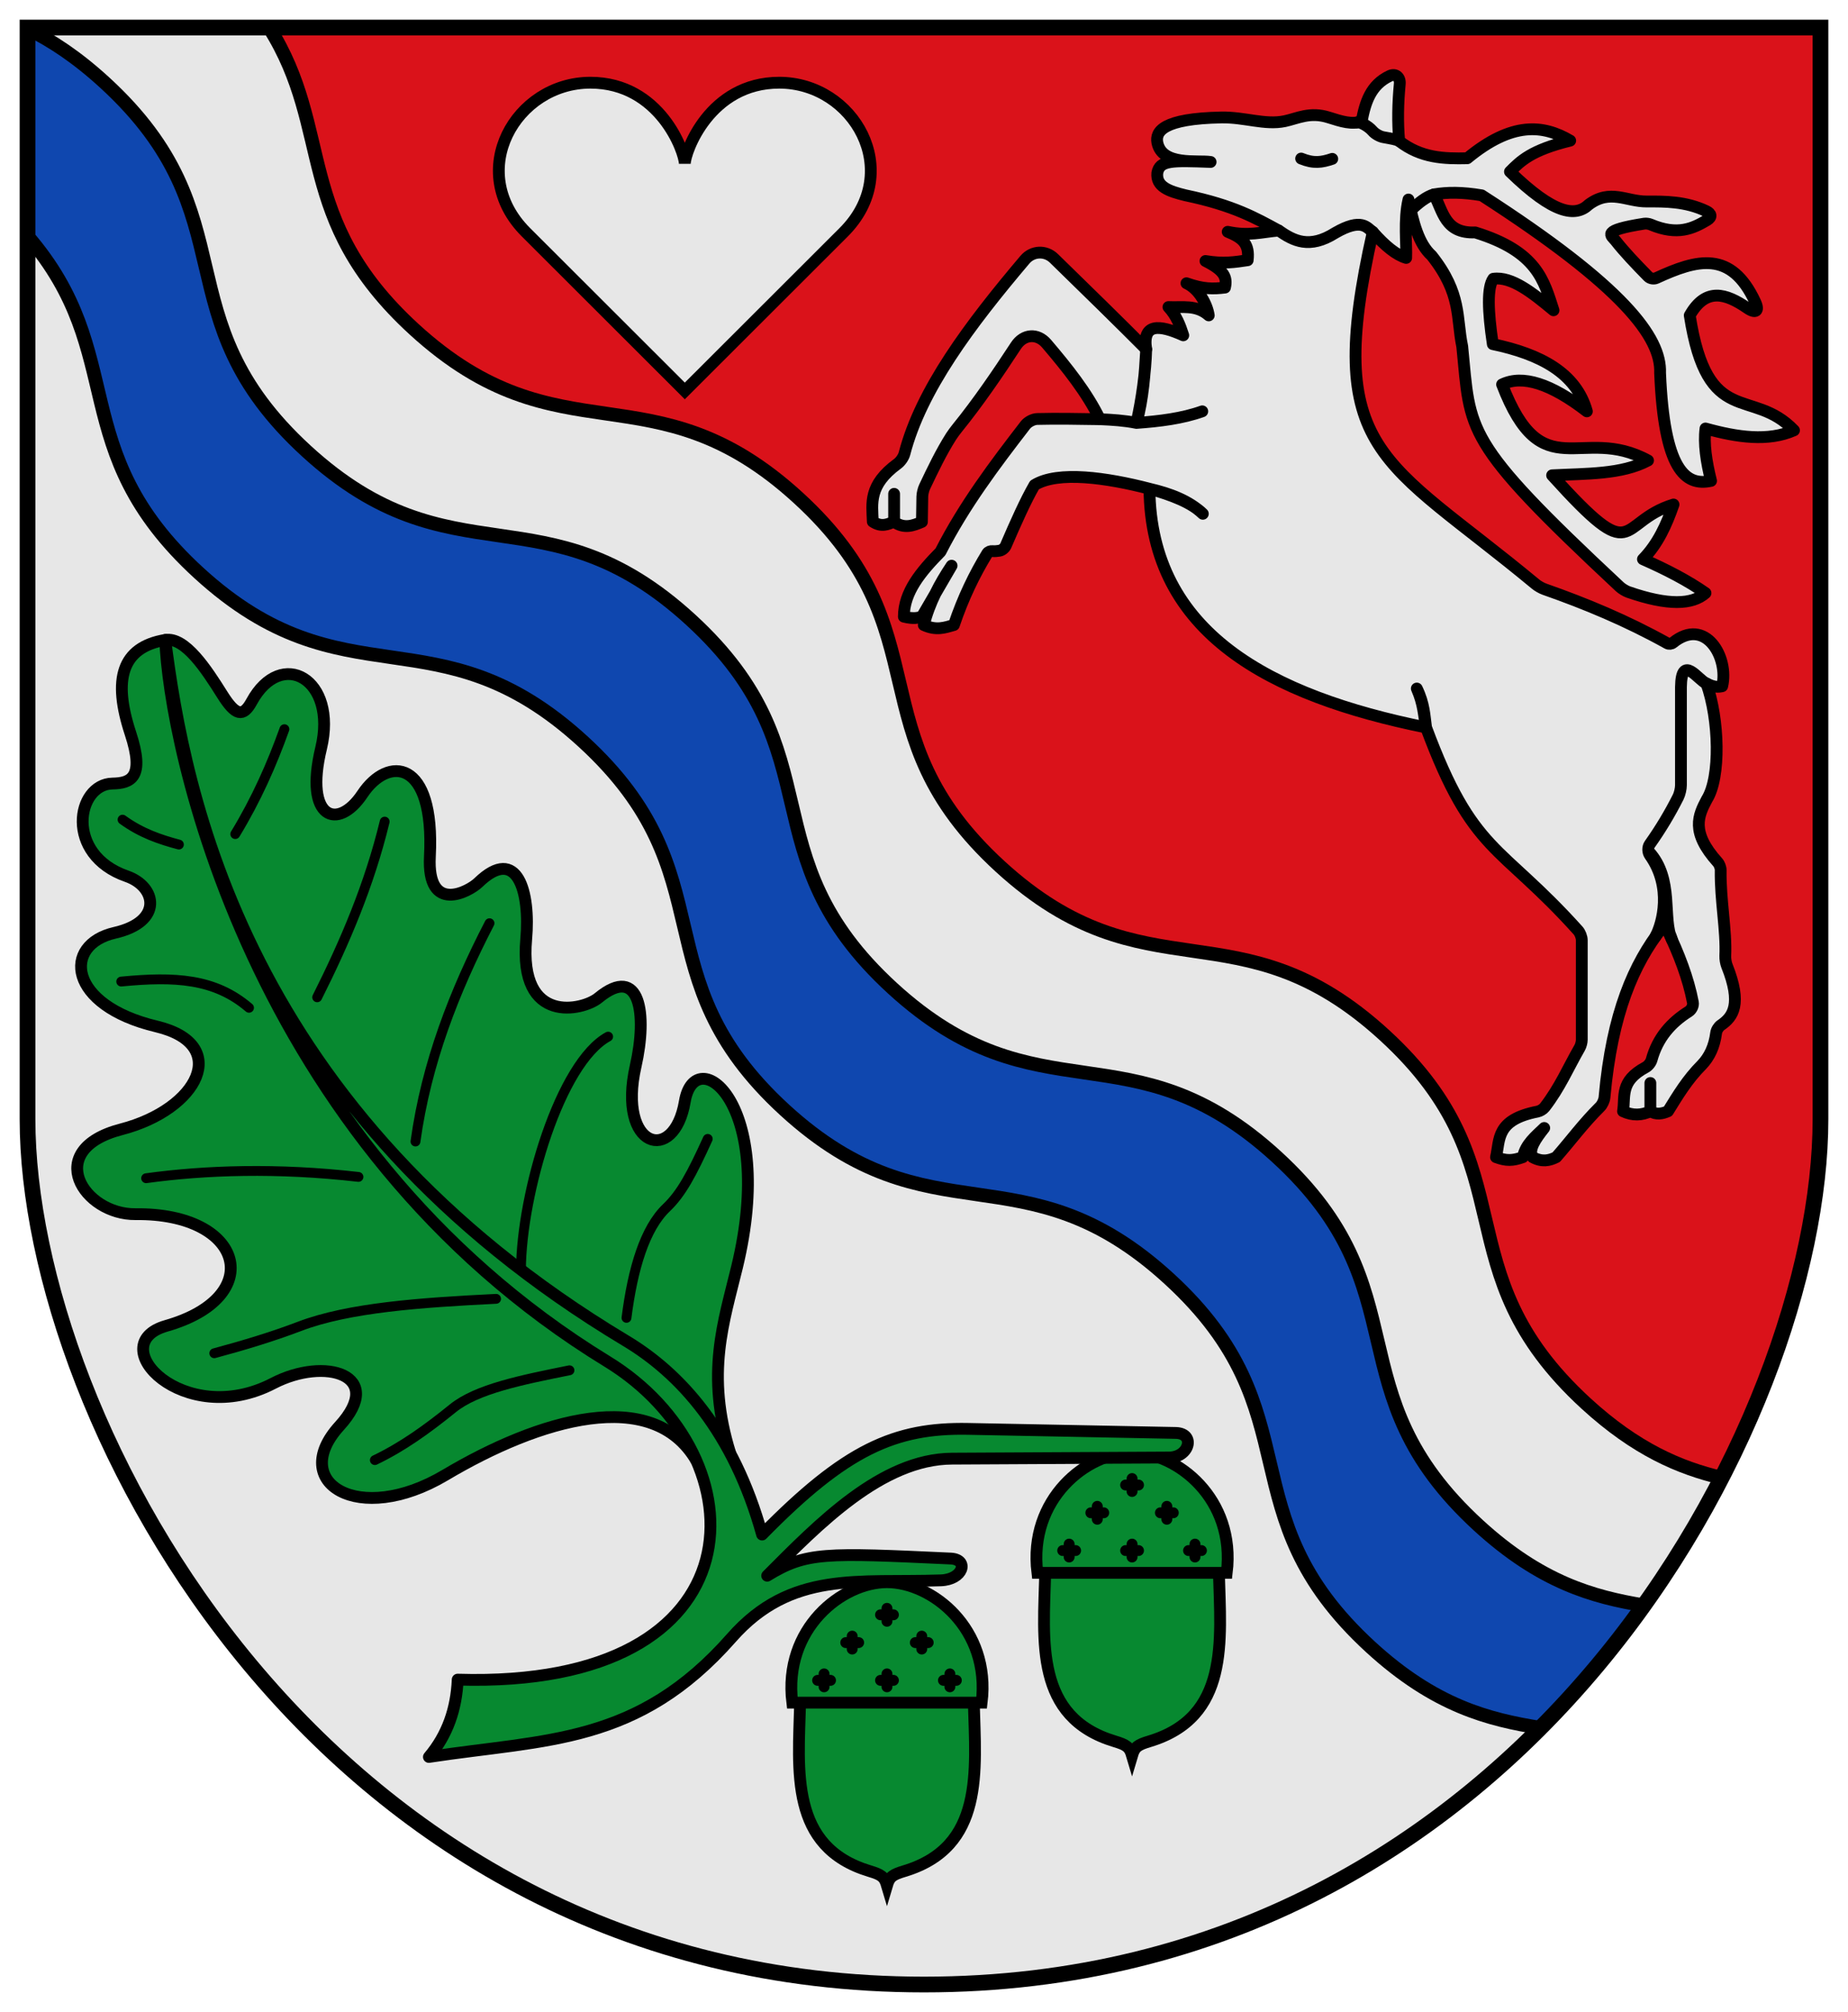 <?xml version="1.0" encoding="UTF-8" standalone="no"?>
<svg
   inkscape:version="1.1.1 (3bf5ae0d25, 2021-09-20)"
   sodipodi:docname="CoA Herzfeld.svg"
   id="svg2130"
   version="1.1"
   viewBox="0 0 469.998 511.56"
   height="511.56"
   width="469.998"
   xmlns:inkscape="http://www.inkscape.org/namespaces/inkscape"
   xmlns:sodipodi="http://sodipodi.sourceforge.net/DTD/sodipodi-0.dtd"
   xmlns:xlink="http://www.w3.org/1999/xlink"
   xmlns="http://www.w3.org/2000/svg"
   xmlns:svg="http://www.w3.org/2000/svg">
  <defs
     id="defs2124" />
  <sodipodi:namedview
     inkscape:pagecheckerboard="false"
     fit-margin-bottom="5"
     fit-margin-right="5"
     fit-margin-left="5"
     fit-margin-top="5"
     lock-margins="true"
     units="px"
     inkscape:snap-smooth-nodes="true"
     inkscape:snap-object-midpoints="true"
     inkscape:window-maximized="1"
     inkscape:window-y="-11"
     inkscape:window-x="-11"
     inkscape:window-height="1506"
     inkscape:window-width="2560"
     showgrid="false"
     inkscape:document-rotation="0"
     inkscape:current-layer="g35734"
     inkscape:document-units="px"
     inkscape:cy="273.33333"
     inkscape:cx="203.33333"
     inkscape:zoom="1.5"
     inkscape:pageshadow="2"
     inkscape:pageopacity="0"
     borderopacity="1.0"
     bordercolor="#666666"
     pagecolor="#333333"
     id="base"
     showguides="true"
     inkscape:guide-bbox="true"
     inkscape:snap-intersection-paths="true"
     inkscape:object-paths="true"
     inkscape:snap-grids="false"
     inkscape:snap-global="false"
     inkscape:lockguides="false"
     guidecolor="#00ffff"
     guideopacity="0.498"
     inkscape:snap-midpoints="true"
     inkscape:snap-to-guides="false" />
  <g
     transform="translate(21060.754,22049.02)"
     id="layer1"
     inkscape:groupmode="layer"
     inkscape:label="herzfeld">
    <g
       id="g72952"
       inkscape:label="coa"
       transform="translate(-68.334,-48.44)">
      <path
         style="fill:#e7e7e7;fill-opacity:1;stroke:none;stroke-width:4;stroke-miterlimit:4;stroke-dasharray:none"
         d="m -20529.422,-21993.58 v 277.56 c 0,76.807 -75.102,220 -227.999,220 -152.896,0 -227.999,-143.193 -227.999,-220 v -277.56 z"
         id="path1636"
         sodipodi:nodetypes="cszscc"
         inkscape:label="coa-0" />
      <path
         id="path10960"
         style="opacity:1;fill:#0f47af;fill-opacity:1;stroke:#000000;stroke-width:3.5;stroke-linejoin:round;stroke-miterlimit:4;stroke-dasharray:none"
         d="m 70.334,50.75 v 52.713 c 26.044,30.211 9.257,54.206 43.523,85.605 37.264,34.146 60.512,8.776 97.775,42.922 37.262,34.144 14.013,59.514 51.277,93.662 37.261,34.143 60.508,8.77 97.771,42.916 37.262,34.144 14.015,59.516 51.279,93.662 16.291,14.928 29.882,18.393 43.158,20.516 9.767,-9.814 18.496,-20.307 26.244,-31.15 -12.915,-2.15 -26.19,-5.828 -42.012,-20.326 -37.264,-34.146 -14.015,-59.518 -51.277,-93.662 -37.263,-34.146 -60.51,-8.773 -97.771,-42.916 -37.264,-34.148 -14.017,-59.518 -51.279,-93.662 -37.263,-34.146 -60.511,-8.776 -97.775,-42.922 -37.261,-34.143 -14.011,-59.513 -51.275,-93.66 C 82.996,58.055 76.512,53.751 70.334,50.75 Z"
         transform="translate(-21055.754,-22044.02)"
         inkscape:label="bend_wavy" />
      <g
         id="g35734"
         inkscape:label="oak">
        <g
           id="g34561"
           inkscape:label="acorns">
          <g
             id="g34553"
             inkscape:label="acorn-l">
            <path
               id="path31759"
               style="opacity:1;fill:#078930;fill-opacity:1;stroke:#000000;stroke-width:3;stroke-linecap:butt;stroke-linejoin:miter;stroke-miterlimit:4;stroke-dasharray:none"
               d="m -20682.421,-21600.687 c 0.47,17.385 2.741,36.692 -17.666,42.834 -2.95,0.888 -3.765,1.418 -4.417,3.625 -0.652,-2.207 -1.467,-2.737 -4.417,-3.625 -20.407,-6.142 -18.136,-25.449 -17.666,-42.834 z m 2,0 c 2.334,-18.833 -12.64,-30.621 -24.083,-30.621 -11.443,0 -26.417,11.788 -24.083,30.621 z"
               inkscape:label="acorn-0" />
            <path
               id="path33464"
               style="opacity:1;fill:#078930;fill-opacity:1;stroke:#000000;stroke-width:2.77;stroke-linecap:round;stroke-linejoin:miter;stroke-miterlimit:4;stroke-dasharray:none"
               d="m -20702.864,-21623.02 h -3.28 m 1.64,-1.64 v 3.28 m -7.204,5.425 h -3.28 m 1.64,-1.64 v 3.28 m -5.516,7.962 h -3.28 m 1.64,-1.64 v 3.28 m 17.64,-1.64 h -3.28 m 1.64,-1.64 v 3.28 m 17.64,-1.64 h -3.28 m 1.64,-1.64 v 3.28 m -5.516,-11.242 h -3.28 m 1.64,-1.64 v 3.28"
               inkscape:label="acorn-c" />
          </g>
          <use
             x="0"
             y="0"
             xlink:href="#g34553"
             id="use34555"
             width="100%"
             height="100%"
             transform="translate(-62.333,33)"
             inkscape:label="acorn-r" />
        </g>
        <path
           style="opacity:1;fill:#078930;fill-opacity:1;stroke:#000000;stroke-width:3;stroke-linejoin:round;stroke-miterlimit:4;stroke-dasharray:none"
           d="m -20806.682,-21631.035 c -6.355,-20.321 -1.65,-33.487 1.715,-47.411 10.152,-42.011 -10.724,-57.339 -13.287,-42.074 -2.705,16.109 -17.246,11.969 -12.5,-9 2.987,-13.197 1.182,-26.127 -9.5,-17.333 -3.819,3.144 -20.303,7.096 -18.333,-15 1.057,-11.86 -2.227,-23.929 -12.167,-14.334 -2.415,2.331 -13.097,8.105 -12.333,-6.666 1.287,-24.877 -10.672,-25.605 -17.167,-15.834 -6.213,9.346 -14.862,6.451 -10.5,-11.666 4.241,-17.616 -10.135,-25.672 -17.667,-11.834 -2.186,4.017 -4.083,3.617 -7.5,-1.833 -3.968,-6.329 -9.413,-14.705 -14.468,-13.859 -11.128,1.862 -13.37,10.03 -8.845,23.787 3.683,11.198 0.09,12.647 -4.596,12.727 -9.137,0.163 -12.252,18.059 3.653,23.571 7.569,2.623 9.339,11.56 -3.064,14.378 -13.374,3.039 -12.008,18.43 10.607,23.805 19.056,4.529 10.755,21.048 -8.957,26.163 -20.087,5.213 -9.561,21.733 3.653,21.567 27.638,-0.346 33.447,21.088 7.779,28.402 -16.389,4.67 4.466,26.452 27.223,14.614 13.153,-6.842 28.726,-2.186 16.853,10.842 -13.106,14.382 4.838,25.592 26.87,12.492 23.879,-14.198 52.739,-22.858 63.926,-3.639"
           id="path22967"
           sodipodi:nodetypes="csssssssssssssssssssssssc"
           inkscape:label="lamina" />
        <path
           id="path25599"
           style="opacity:1;fill:none;stroke:#000000;stroke-width:2.5;stroke-linecap:round;stroke-linejoin:round;stroke-miterlimit:4;stroke-dasharray:none"
           d="m -20961.254,-21792.187 c 4.778,3.465 9.555,5.065 14.333,6.334 m -14.666,34.833 c 13.693,-1.324 23.803,-0.777 32.5,6.667 m -26.167,43.333 c 14.955,-2.059 33.322,-2.704 54,-0.333 m 35,31 c -19.249,0.956 -37.461,2.222 -50,7 -6.751,2.572 -14.176,4.824 -21.667,6.833 m 90.334,4.333 c -12.299,2.481 -23.596,4.754 -29.667,9.667 -6.628,5.364 -12.87,9.835 -19.833,13.167 m 84.666,-81.667 c -4.064,8.934 -6.717,13.899 -10.5,17.5 -5.489,5.225 -8.57,15.439 -10.166,28 m -4.667,-71.5 c -12.211,6.643 -22.051,39.747 -22.176,59.282 m -26.824,-32.615 c 2.778,-20 9.855,-38.157 18.833,-55.5 m -43.833,18.833 c 7.011,-13.969 13.249,-28.489 17.167,-44.667 m -38,3.167 c 5.402,-8.889 9.314,-17.778 12.5,-26.667"
           inkscape:label="veins" />
        <path
           style="opacity:1;fill:#078930;fill-opacity:1;stroke:#000000;stroke-width:3;stroke-linejoin:round;stroke-miterlimit:4;stroke-dasharray:none"
           d="m -20876.018,-21573.538 c 78.196,2.36 77.513,-56.745 38.076,-80.869 -91.618,-56.045 -111.582,-157.983 -112.447,-183.472 4.972,38.91 20.168,120.038 117.144,178.191 13.803,8.277 27.354,23.079 34.648,49.262 21.24,-21.66 33.778,-27.224 52.422,-26.861 l 52.931,1.032 c 4.904,0.227 3.294,6.302 -2.004,6.246 l -55.051,0.287 c -17.914,0.09 -34.03,16.75 -47.007,29.765 9.983,-6.115 14.752,-5.83 46.786,-4.36 4.586,0.312 3.034,5.326 -2.592,5.538 -21.046,0.74 -38.114,-2.612 -53.269,14.614 -23.872,27.134 -46.922,25.715 -76.957,30.288 4.714,-5.579 7.004,-12.197 7.32,-19.661 z"
           id="path12430"
           sodipodi:nodetypes="cscscsccscccscc"
           inkscape:label="branch" />
      </g>
      <g
         id="g72932"
         inkscape:label="back">
        <path
           id="path12124"
           style="opacity:1;fill:#da121a;fill-opacity:1;stroke:#000000;stroke-width:3.5;stroke-linejoin:round;stroke-miterlimit:4;stroke-dasharray:none"
           d="m 131.773,50.439 c 16.55,26.188 6.03,48.45 36.867,76.707 37.264,34.146 60.512,8.776 97.775,42.922 37.262,34.144 14.013,59.514 51.277,93.662 37.261,34.143 60.51,8.77 97.773,42.916 37.262,34.144 14.013,59.516 51.277,93.662 12.739,11.673 23.827,16.337 34.41,18.854 C 517.94,386.573 526.332,353.6 526.332,328 V 50.439 Z"
           transform="translate(-21055.754,-22044.02)"
           inkscape:label="back-0" />
        <path
           style="display:inline;opacity:1;fill:#e7e7e7;fill-opacity:1;stroke:#000000;stroke-width:3;stroke-miterlimit:4;stroke-dasharray:none"
           d="m -20777.861,-21941.52 c 15.521,-15.499 2.638,-38.035 -16.381,-38.035 -17.755,0 -24.012,17.657 -24.012,20.624 0,-2.967 -6.257,-20.624 -24.012,-20.624 -19.019,0 -31.902,22.536 -16.381,38.035 l 40.393,40.336 z"
           id="path1929"
           sodipodi:nodetypes="sscsscs"
           inkscape:label="heart" />
        <g
           id="g72925"
           inkscape:label="deer"
           transform="translate(2)">
          <path
             style="opacity:1;fill:#e7e7e7;fill-opacity:1;stroke:#000000;stroke-width:3;stroke-linecap:butt;stroke-linejoin:round;stroke-miterlimit:4;stroke-dasharray:none"
             d="m -20702.083,-21876.318 c -10.865,-2.817 -23.262,-4.597 -29.227,-0.943 -2.262,3.901 -4.77,9.518 -7.319,15.434 -0.254,0.588 -0.969,1.168 -1.603,1.267 -0.623,0.1 -1.214,0.154 -1.768,0.102 -0.483,-0.05 -1.069,0.148 -1.323,0.564 -3.231,5.274 -6.129,11.215 -8.493,18.224 -2.276,0.647 -4.472,1.48 -7.66,0 1.446,-5.757 4.063,-10.578 7.071,-15.085 l -7.543,12.964 c -1.049,0.29 -2.021,0.626 -4.596,0 0,-6.276 4.355,-11.462 9.31,-16.499 6.066,-11.879 13.788,-22.103 21.606,-32.23 0.629,-0.815 1.975,-1.509 3.005,-1.535 5.018,-0.126 10.495,-0.02 15.93,0.06 -3.331,-6.839 -8.315,-13.058 -13.534,-19.189 -2.343,-2.754 -5.846,-2.504 -7.826,0.521 -4.734,7.237 -9.59,14.352 -14.945,20.967 -0.45,0.555 -1.141,1.481 -1.525,2.084 -2.538,3.99 -4.65,8.406 -6.752,12.833 -0.307,0.646 -0.564,1.748 -0.575,2.463 l -0.1,6.426 c -2.249,0.975 -4.514,1.799 -7.071,0 v -7.13 7.071 c -1.616,0.67 -3.196,1.464 -5.421,0 -0.167,-4.685 -1.153,-9.289 6.303,-14.736 0.736,-0.538 1.518,-1.661 1.747,-2.544 4.222,-16.281 16.623,-32.778 30.628,-49.317 1.931,-2.28 5.25,-2.426 7.391,-0.342 8.679,8.451 16.817,16.427 23.463,23.098 -1.02,-6.609 3.259,-6.305 9.428,-3.536 -0.811,-2.508 -1.724,-4.989 -3.771,-7.188 3.476,0.179 7.068,-0.683 10.253,2.121 -0.411,-2.746 -2.432,-6.682 -5.668,-8.172 4.277,1.525 6.773,1.46 9.793,1.1 0.617,-2.684 -0.265,-4.385 -4.961,-6.757 4.578,0.768 7.415,0.294 10.736,-0.195 0.47,-4.09 -1.175,-5.638 -5.079,-7.229 5.33,1.145 8.564,0.07 12.975,-0.314 -5.854,-3.18 -11.422,-6.388 -23.688,-8.957 -4.353,-1.044 -7.517,-2.238 -7.194,-5.665 0.579,-3.273 3.693,-3.199 13.558,-2.82 -3.238,-0.525 -12.366,1.106 -13.553,-4.95 -0.497,-2.807 1.416,-6.074 16.263,-6.364 5.948,-0.116 11.073,2 16.146,0.943 3.197,-0.666 6.401,-2.479 11.196,-0.943 3.187,1.021 6.034,1.905 8.367,0.943 0.905,-4.759 2.273,-9.227 7.141,-11.509 1.52,-0.713 2.704,0.37 2.545,2.044 -0.467,4.897 -0.575,9.749 -0.14,14.533 5.575,4.342 11.44,4.492 17.324,4.36 11.383,-9.386 19.307,-8.516 26.163,-4.478 -9.92,2.427 -12.607,5.162 -15.321,7.896 11.172,10.877 16.683,11.565 20.035,8.367 5.463,-4.061 9.579,-0.765 14.734,-0.789 4.715,-0.02 9.935,-0.04 15.157,2.442 1.326,0.631 1.487,1.537 0.223,2.284 -3.56,2.102 -7.472,4.044 -14.361,1.125 -0.437,-0.185 -1.167,-0.291 -1.637,-0.217 -11.213,1.762 -8.39,2.93 -7.281,4.348 2.179,2.782 5.141,5.899 8.282,9.093 0.502,0.511 1.437,0.676 2.088,0.376 10.321,-4.752 19.016,-7.158 25.151,6.111 1.082,2.339 0.107,3.002 -2.015,1.539 -5.402,-3.723 -10.556,-5.371 -14.649,1.855 4.523,29.05 15.821,18.058 26.516,29.227 -6.579,2.891 -14.37,1.786 -22.509,-0.471 -0.498,3.822 0.189,8.398 1.414,13.317 -6.624,1.466 -11.957,-3.022 -12.964,-27.46 0.345,-9.004 -9.281,-21.903 -45.372,-45.137 -4.882,-0.831 -8.827,-0.817 -12.139,-0.235 2.308,4.217 2.744,10.001 10.489,9.663 15.785,4.85 17.473,12.262 19.916,19.799 -5.317,-4.409 -10.618,-8.678 -15.32,-8.013 -1.553,2.174 -1.39,8.164 -0.118,16.617 12.101,2.533 21.222,7.35 23.924,17.088 -9.146,-7.052 -16.35,-9.368 -21.567,-6.835 10.239,26.665 20.069,10.063 37.123,19.327 -6.687,3.591 -15.768,3.314 -24.395,3.771 21.832,24.149 16.297,11.913 30.877,7.425 -1.774,5.14 -3.978,10.015 -7.778,13.907 6.02,2.653 11.459,5.48 15.91,8.603 -3.342,2.971 -9.498,3.249 -19.61,-0.261 -0.692,-0.24 -1.685,-0.851 -2.221,-1.351 -40.101,-37.438 -37.848,-39.293 -40.041,-61.085 -1.517,-7.274 -0.07,-13.375 -7.778,-23.099 -3.34,-2.985 -4.718,-8.492 -5.893,-14.26 -1.241,5.282 -0.417,11.443 -0.589,14.849 -2.502,-0.73 -5.356,-3.041 -8.486,-6.599 -12.715,56.585 2.501,57.267 41.422,89.555 0.556,0.461 1.558,1.027 2.239,1.266 10.477,3.674 20.91,7.999 31.247,13.761 0.416,0.233 1.038,0.16 1.408,-0.14 8.332,-6.753 14.311,3.83 12.544,11.052 -0.989,0.226 -2.088,0.306 -4.007,-0.707 3.251,9.089 3.655,23.827 0.118,29.462 -2.19,4.11 -4.191,8.294 2.745,15.999 0.43,0.478 0.77,1.375 0.76,2.018 -0.116,7.651 1.473,15.202 1.175,21.825 -0.03,0.712 0.145,1.819 0.41,2.481 3.893,9.744 1.561,13.009 -1.512,15.087 -0.595,0.403 -1.137,1.274 -1.228,1.986 -0.446,3.481 -1.72,6.132 -3.646,8.133 -3.71,3.718 -6.11,7.763 -8.603,11.785 -1.493,0.65 -2.986,0.912 -4.479,0 v -7.189 7.189 c -2.17,1.036 -4.469,1.162 -6.953,0 0.629,-3.819 -0.898,-7.618 5.75,-11.185 0.654,-0.351 1.324,-1.19 1.52,-1.906 1.533,-5.595 4.919,-9.434 9.43,-12.278 0.724,-0.457 1.227,-1.48 1.069,-2.322 -1.151,-6.088 -3.553,-12.333 -6.603,-18.658 -0.306,-0.634 -0.919,-0.703 -1.351,-0.147 -6.98,8.98 -12.601,21.36 -14.528,42.971 -0.07,0.775 -0.568,1.847 -1.121,2.394 -4.311,4.266 -7.402,8.532 -11.148,12.798 -1.749,0.889 -3.637,1.295 -6.01,0 -1.183,-1.884 0.728,-4.612 2.946,-7.424 -2.208,2.154 -4.712,4.071 -5.421,7.424 -2.657,0.945 -4.212,0.965 -6.836,0 1.03,-4.485 -0.09,-9.509 10.563,-11.587 0.608,-0.119 1.418,-0.593 1.798,-1.084 3.912,-5.049 6.003,-10.098 8.916,-15.147 0.298,-0.517 0.537,-1.42 0.537,-2.017 v -25.319 c 0,-0.781 -0.42,-1.888 -0.942,-2.469 -19.981,-22.222 -26.667,-19.362 -38.656,-51.625 -0.612,-3.169 -0.603,-5.873 -2.357,-9.899 1.913,3.976 1.927,6.813 2.357,9.899 -39.646,-8.011 -70.022,-23.979 -70.357,-60.693 5.686,1.606 10.703,3.509 13.579,6.364 -3.617,-3.395 -8.399,-5.157 -13.579,-6.364"
             id="path36147"
             sodipodi:nodetypes="ccccccccccccccccccccccccccccccccccccscscccccccccccccsscccccccccccccccccccccccccccccccccccccccccccccccccccccsssssscccccssssssccccccccc"
             inkscape:label="deer-0" />
          <path
             id="path63970"
             style="opacity:1;fill:none;fill-opacity:1;stroke:#000000;stroke-width:3;stroke-linecap:round;stroke-linejoin:round;stroke-miterlimit:4;stroke-dasharray:none"
             d="m -20629.722,-21951.153 c -1.876,0.535 -3.865,2.087 -5.897,4.029 m -27.885,-13.146 c 3.18,1.295 5.184,0.996 7.917,0.08 m 95.161,133.37 c -2.082,-0.781 -6.373,-7.729 -6.482,0.942 v 24.937 c 0,0.873 -0.306,2.218 -0.699,2.997 -2.087,4.146 -4.485,8.154 -7.225,12.01 -0.562,0.791 -0.517,2.019 0.04,2.81 5.73,8.089 3.215,17.269 1.409,20.675 1.663,-3.803 3.032,-3.023 4.204,0.833 -2.58,-5.492 0.562,-15.397 -5.864,-22.425 m -139.65,-109.955 c 3.175,0.139 6.292,0.333 9.31,0.943 1.362,-6.008 2.327,-12.962 2.475,-18.738 -0.345,6.02 -0.759,12.521 -2.475,18.738 5.89,-0.421 11.624,-1.123 16.735,-2.946 m 39.343,-73.442 c 0.39,-0.346 2.74,0.736 3.988,2.194 0.585,0.684 1.792,1.373 2.678,1.539 2.015,0.377 3.567,0.61 4.078,1.002 m -30.641,22.745 c 3.796,2.632 7.802,4.752 14.378,0.589 6.76,-3.895 8.037,-1.295 9.545,-0.235"
             inkscape:label="deer-c" />
        </g>
      </g>
      <path
         style="fill:none;stroke:#000000;stroke-width:4;stroke-miterlimit:4;stroke-dasharray:none"
         d="m -20529.422,-21993.58 v 277.56 c 0,76.807 -75.102,220 -227.999,220 -152.896,0 -227.999,-143.193 -227.999,-220 v -277.56 z"
         id="path69119"
         sodipodi:nodetypes="cszscc"
         inkscape:label="coa-f" />
    </g>
  </g>
</svg>
